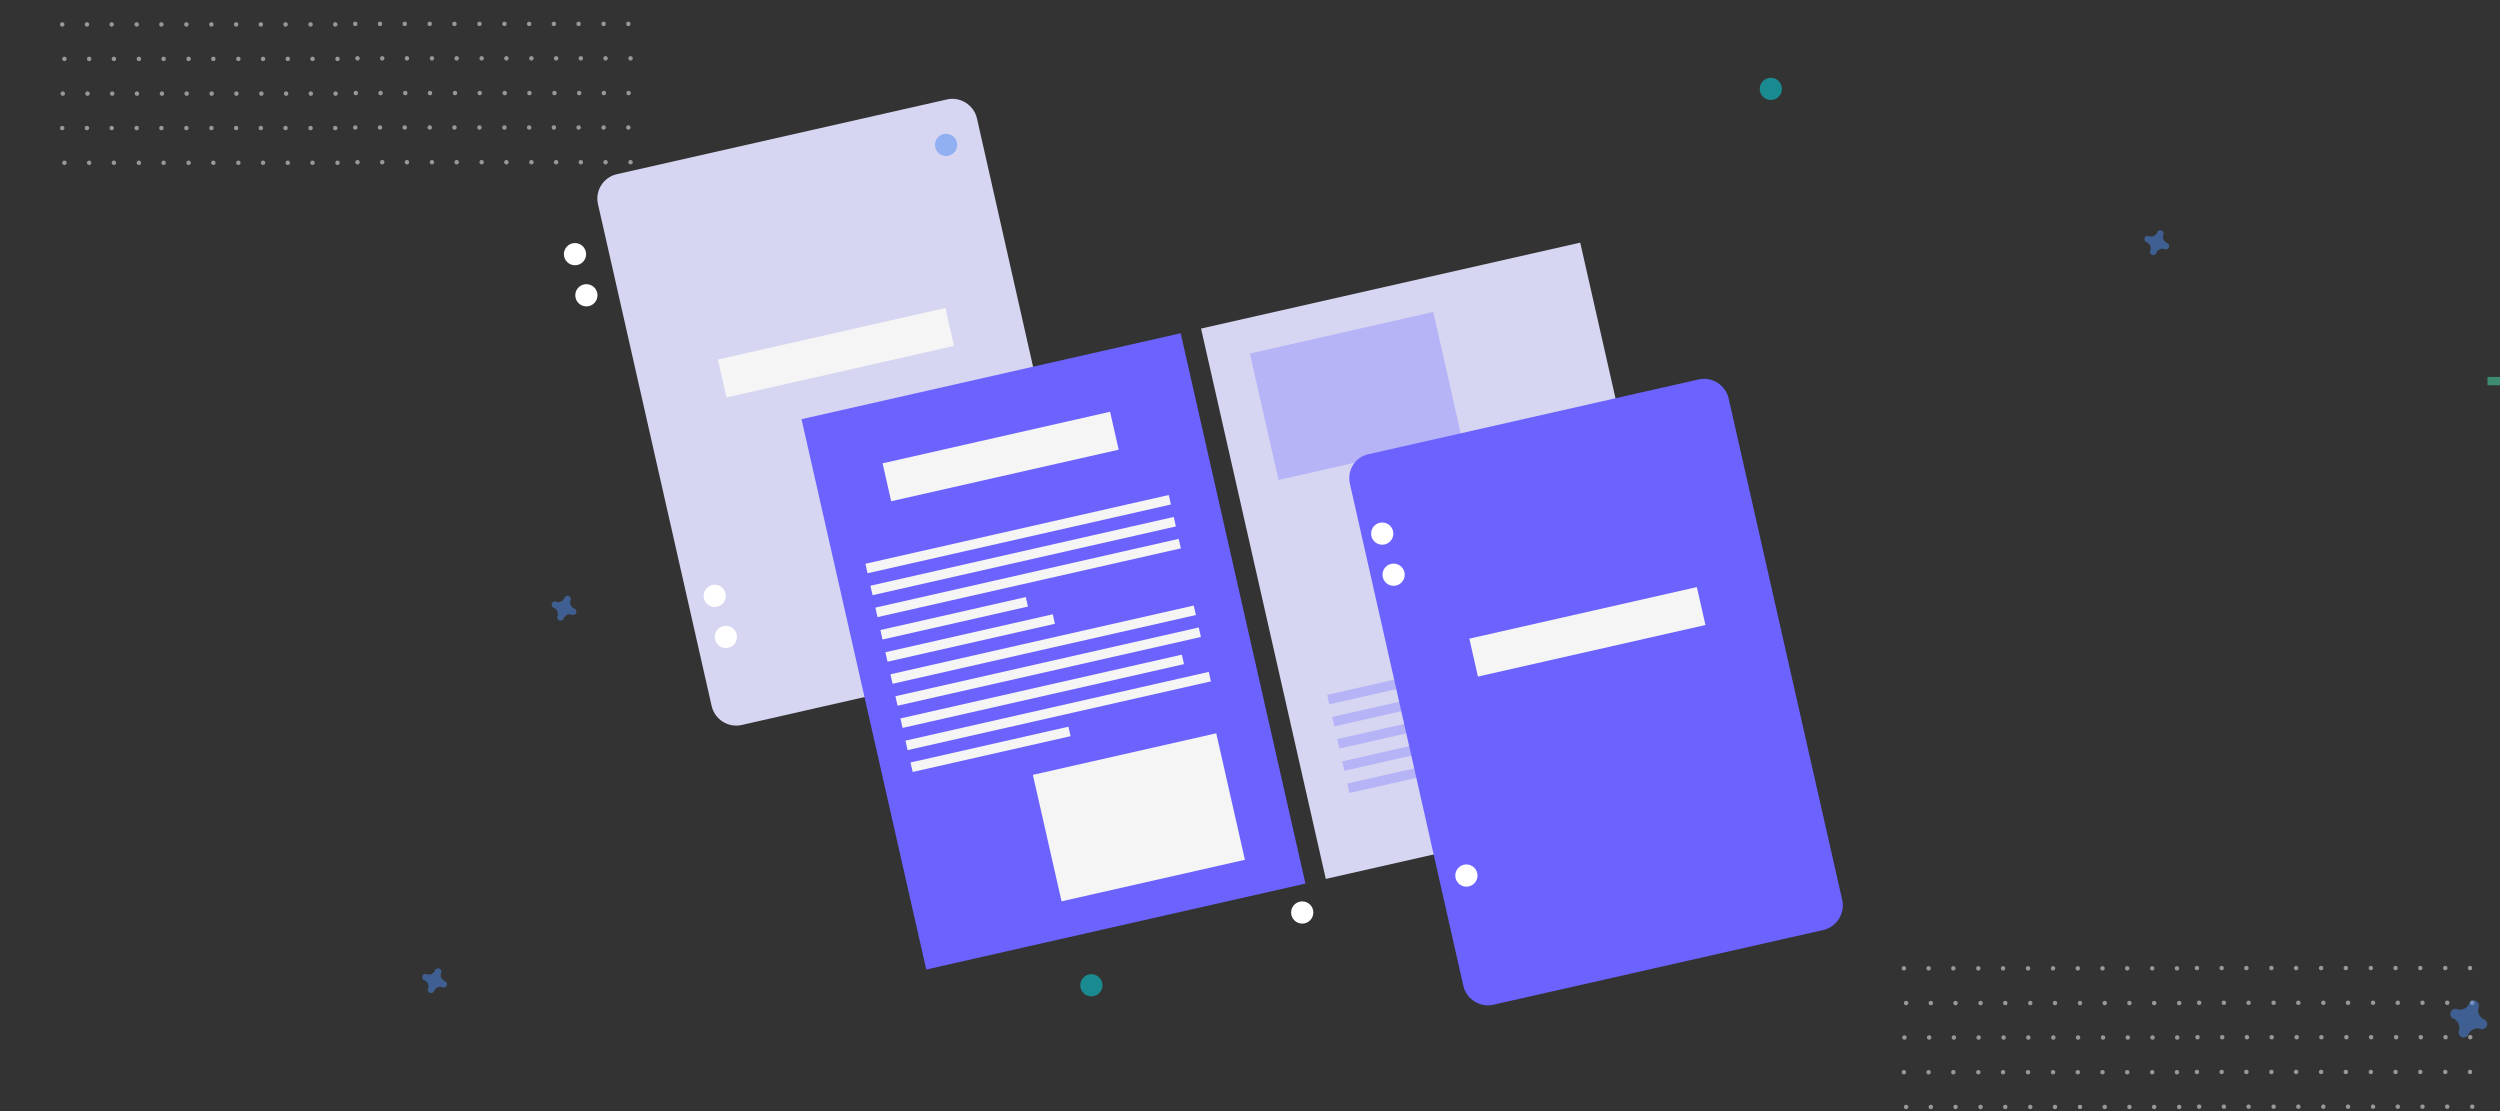 <?xml version="1.0" encoding="utf-8"?>
<!-- Generator: Adobe Illustrator 25.4.1, SVG Export Plug-In . SVG Version: 6.00 Build 0)  -->
<svg version="1.1" id="f70d1d67-2307-47c9-95aa-2ba80c7f80c2"
	 xmlns="http://www.w3.org/2000/svg" xmlns:xlink="http://www.w3.org/1999/xlink" x="0px" y="0px" viewBox="0 0 900 400"
	 style="enable-background:new 0 0 900 400;" xml:space="preserve">
<rect x="0" y="0" width="900" height="400" fill="#333333" stroke="none"/>
<style type="text/css">
	.st0{fill:#989899;}
	.st1{opacity:0.5;fill:#4D8AF0;enable-background:new    ;}
	.st2{fill:#D6D6F2;}
	.st3{fill:#FFFFFF;}
	.st4{fill:#F5F5F5;}
	.st5{fill:#6C63FF;}
	.st6{opacity:0.3;fill:#6C63FF;enable-background:new    ;}
	.st7{opacity:0.5;}
	.st8{fill:#47E6B1;}
	.st9{opacity:0.5;fill:#00E4EF;enable-background:new    ;}
</style>
<g>
	<g>
		<circle class="st0" cx="120.8" cy="33.7" r="0.8"/>
		<circle class="st0" cx="111.9" cy="33.7" r="0.8"/>
		<circle class="st0" cx="103" cy="33.7" r="0.8"/>
		<circle class="st0" cx="94.1" cy="33.7" r="0.8"/>
		<circle class="st0" cx="85.1" cy="33.7" r="0.8"/>
		<circle class="st0" cx="76.2" cy="33.7" r="0.8"/>
		<circle class="st0" cx="67.2" cy="33.7" r="0.8"/>
		<circle class="st0" cx="58.3" cy="33.7" r="0.8"/>
		<circle class="st0" cx="49.3" cy="33.7" r="0.8"/>
		<circle class="st0" cx="40.4" cy="33.7" r="0.8"/>
		<circle class="st0" cx="31.5" cy="33.7" r="0.8"/>
		<circle class="st0" cx="22.6" cy="33.7" r="0.8"/>
	</g>
	<g>
		<circle class="st0" cx="120.7" cy="46.1" r="0.8"/>
		<circle class="st0" cx="111.8" cy="46.1" r="0.8"/>
		<circle class="st0" cx="102.8" cy="46.1" r="0.8"/>
		<circle class="st0" cx="93.9" cy="46.1" r="0.8"/>
		<circle class="st0" cx="85" cy="46.1" r="0.8"/>
		<circle class="st0" cx="76.1" cy="46.1" r="0.8"/>
		<circle class="st0" cx="67.1" cy="46.1" r="0.8"/>
		<circle class="st0" cx="58.1" cy="46.1" r="0.8"/>
		<circle class="st0" cx="49.2" cy="46.1" r="0.8"/>
		<circle class="st0" cx="40.2" cy="46.1" r="0.8"/>
		<circle class="st0" cx="31.3" cy="46.1" r="0.8"/>
		<circle class="st0" cx="22.4" cy="46.1" r="0.8"/>
	</g>
	<g>
		<circle class="st0" cx="121.5" cy="58.6" r="0.8"/>
		<circle class="st0" cx="112.5" cy="58.6" r="0.8"/>
		<circle class="st0" cx="103.6" cy="58.6" r="0.8"/>
		<circle class="st0" cx="94.7" cy="58.6" r="0.8"/>
		<circle class="st0" cx="85.8" cy="58.6" r="0.8"/>
		<circle class="st0" cx="76.8" cy="58.6" r="0.8"/>
		<circle class="st0" cx="67.9" cy="58.6" r="0.8"/>
		<circle class="st0" cx="58.9" cy="58.6" r="0.8"/>
		<circle class="st0" cx="50" cy="58.6" r="0.8"/>
		<circle class="st0" cx="41" cy="58.6" r="0.8"/>
		<circle class="st0" cx="32.1" cy="58.6" r="0.8"/>
		<circle class="st0" cx="23.2" cy="58.6" r="0.8"/>
	</g>
	<g>
		<circle class="st0" cx="121.5" cy="21.2" r="0.8"/>
		<circle class="st0" cx="112.5" cy="21.2" r="0.8"/>
		<circle class="st0" cx="103.6" cy="21.2" r="0.8"/>
		<circle class="st0" cx="94.7" cy="21.2" r="0.8"/>
		<circle class="st0" cx="85.8" cy="21.2" r="0.8"/>
		<circle class="st0" cx="76.8" cy="21.2" r="0.8"/>
		<circle class="st0" cx="67.9" cy="21.2" r="0.8"/>
		<circle class="st0" cx="58.9" cy="21.2" r="0.8"/>
		<circle class="st0" cx="50" cy="21.2" r="0.8"/>
		<circle class="st0" cx="41" cy="21.2" r="0.8"/>
		<circle class="st0" cx="32.1" cy="21.2" r="0.8"/>
		<circle class="st0" cx="23.2" cy="21.2" r="0.8"/>
	</g>
	<g>
		<circle class="st0" cx="120.7" cy="8.8" r="0.8"/>
		<circle class="st0" cx="111.8" cy="8.8" r="0.8"/>
		<circle class="st0" cx="102.8" cy="8.8" r="0.8"/>
		<circle class="st0" cx="93.9" cy="8.8" r="0.8"/>
		<circle class="st0" cx="85" cy="8.8" r="0.8"/>
		<circle class="st0" cx="76.1" cy="8.8" r="0.8"/>
		<circle class="st0" cx="67.1" cy="8.8" r="0.8"/>
		<circle class="st0" cx="58.1" cy="8.8" r="0.8"/>
		<circle class="st0" cx="49.2" cy="8.8" r="0.8"/>
		<circle class="st0" cx="40.2" cy="8.8" r="0.8"/>
		<circle class="st0" cx="31.3" cy="8.8" r="0.8"/>
		<circle class="st0" cx="22.4" cy="8.8" r="0.8"/>
	</g>
</g>
<g>
	<g>
		<circle class="st0" cx="226.3" cy="33.5" r="0.8"/>
		<circle class="st0" cx="217.4" cy="33.5" r="0.8"/>
		<circle class="st0" cx="208.5" cy="33.5" r="0.8"/>
		<circle class="st0" cx="199.6" cy="33.5" r="0.8"/>
		<circle class="st0" cx="190.6" cy="33.5" r="0.8"/>
		<circle class="st0" cx="181.7" cy="33.5" r="0.8"/>
		<circle class="st0" cx="172.7" cy="33.5" r="0.8"/>
		<circle class="st0" cx="163.8" cy="33.5" r="0.8"/>
		<circle class="st0" cx="154.8" cy="33.5" r="0.8"/>
		<circle class="st0" cx="145.9" cy="33.5" r="0.8"/>
		<circle class="st0" cx="137" cy="33.5" r="0.8"/>
		<circle class="st0" cx="128.1" cy="33.5" r="0.8"/>
	</g>
	<g>
		<circle class="st0" cx="226.2" cy="45.9" r="0.8"/>
		<circle class="st0" cx="217.3" cy="45.9" r="0.8"/>
		<circle class="st0" cx="208.3" cy="45.9" r="0.8"/>
		<circle class="st0" cx="199.4" cy="45.9" r="0.8"/>
		<circle class="st0" cx="190.5" cy="45.9" r="0.8"/>
		<circle class="st0" cx="181.6" cy="45.9" r="0.8"/>
		<circle class="st0" cx="172.6" cy="45.9" r="0.8"/>
		<circle class="st0" cx="163.6" cy="45.9" r="0.8"/>
		<circle class="st0" cx="154.7" cy="45.9" r="0.8"/>
		<circle class="st0" cx="145.7" cy="45.9" r="0.8"/>
		<circle class="st0" cx="136.8" cy="45.9" r="0.8"/>
		<circle class="st0" cx="127.9" cy="45.9" r="0.8"/>
	</g>
	<g>
		<circle class="st0" cx="227" cy="58.4" r="0.8"/>
		<circle class="st0" cx="218" cy="58.4" r="0.8"/>
		<circle class="st0" cx="209.1" cy="58.4" r="0.8"/>
		<circle class="st0" cx="200.2" cy="58.4" r="0.8"/>
		<circle class="st0" cx="191.3" cy="58.4" r="0.8"/>
		<circle class="st0" cx="182.3" cy="58.4" r="0.8"/>
		<circle class="st0" cx="173.4" cy="58.4" r="0.8"/>
		<circle class="st0" cx="164.4" cy="58.4" r="0.8"/>
		<circle class="st0" cx="155.5" cy="58.4" r="0.8"/>
		<circle class="st0" cx="146.5" cy="58.4" r="0.8"/>
		<circle class="st0" cx="137.6" cy="58.4" r="0.8"/>
		<circle class="st0" cx="128.7" cy="58.4" r="0.8"/>
	</g>
	<g>
		<circle class="st0" cx="227" cy="21" r="0.8"/>
		<circle class="st0" cx="218" cy="21" r="0.8"/>
		<circle class="st0" cx="209.1" cy="21" r="0.8"/>
		<circle class="st0" cx="200.2" cy="21" r="0.8"/>
		<circle class="st0" cx="191.3" cy="21" r="0.8"/>
		<circle class="st0" cx="182.3" cy="21" r="0.8"/>
		<circle class="st0" cx="173.4" cy="21" r="0.8"/>
		<circle class="st0" cx="164.4" cy="21" r="0.8"/>
		<circle class="st0" cx="155.5" cy="21" r="0.8"/>
		<circle class="st0" cx="146.5" cy="21" r="0.8"/>
		<circle class="st0" cx="137.6" cy="21" r="0.8"/>
		<circle class="st0" cx="128.7" cy="21" r="0.8"/>
	</g>
	<g>
		<circle class="st0" cx="226.2" cy="8.6" r="0.8"/>
		<circle class="st0" cx="217.3" cy="8.6" r="0.8"/>
		<circle class="st0" cx="208.3" cy="8.6" r="0.8"/>
		<circle class="st0" cx="199.4" cy="8.6" r="0.8"/>
		<circle class="st0" cx="190.5" cy="8.6" r="0.8"/>
		<circle class="st0" cx="181.6" cy="8.6" r="0.8"/>
		<circle class="st0" cx="172.6" cy="8.6" r="0.8"/>
		<circle class="st0" cx="163.6" cy="8.6" r="0.8"/>
		<circle class="st0" cx="154.7" cy="8.6" r="0.8"/>
		<circle class="st0" cx="145.7" cy="8.6" r="0.8"/>
		<circle class="st0" cx="136.8" cy="8.6" r="0.8"/>
		<circle class="st0" cx="127.9" cy="8.6" r="0.8"/>
	</g>
</g>
<path class="st1" d="M780.1,87.5c-1.1-0.5-1.8-1.8-1.3-3c0-0.1,0.1-0.2,0.1-0.3l0,0c0.1-0.7-0.5-1.3-1.1-1.3c-0.4,0-0.8,0.1-1.1,0.5
	l0,0c-0.1,0.1-0.1,0.1-0.1,0.3c-0.5,1.1-1.8,1.8-3,1.3c-0.1,0-0.2-0.1-0.3-0.1l0,0c-0.7-0.1-1.3,0.5-1.3,1.1c0,0.4,0.1,0.8,0.5,1.1
	l0,0c0.1,0.1,0.1,0.1,0.3,0.1c1.1,0.5,1.8,1.8,1.3,3c0,0.1-0.1,0.2-0.1,0.3l0,0c-0.1,0.7,0.5,1.3,1.1,1.3c0.4,0,0.8-0.1,1.1-0.5l0,0
	c0.1-0.1,0.1-0.1,0.1-0.3c0.5-1.1,1.8-1.8,3-1.3c0.1,0,0.2,0.1,0.3,0.1l0,0c0.7,0.1,1.3-0.5,1.3-1.1c0-0.4-0.1-0.8-0.5-1.1l0,0
	C780.2,87.7,780.2,87.6,780.1,87.5z"/>
<g>
	<g>
		<circle class="st0" cx="783.8" cy="373.5" r="0.8"/>
		<circle class="st0" cx="774.9" cy="373.5" r="0.8"/>
		<circle class="st0" cx="766" cy="373.5" r="0.8"/>
		<circle class="st0" cx="757.1" cy="373.5" r="0.8"/>
		<circle class="st0" cx="748.1" cy="373.5" r="0.8"/>
		<circle class="st0" cx="739.2" cy="373.5" r="0.8"/>
		<circle class="st0" cx="730.2" cy="373.5" r="0.8"/>
		<circle class="st0" cx="721.3" cy="373.5" r="0.8"/>
		<circle class="st0" cx="712.3" cy="373.5" r="0.8"/>
		<circle class="st0" cx="703.4" cy="373.5" r="0.8"/>
		<circle class="st0" cx="694.5" cy="373.5" r="0.8"/>
		<circle class="st0" cx="685.6" cy="373.5" r="0.8"/>
	</g>
	<g>
		<circle class="st0" cx="783.7" cy="386" r="0.8"/>
		<circle class="st0" cx="774.8" cy="386" r="0.8"/>
		<circle class="st0" cx="765.8" cy="386" r="0.8"/>
		<circle class="st0" cx="756.9" cy="386" r="0.8"/>
		<circle class="st0" cx="748" cy="386" r="0.8"/>
		<circle class="st0" cx="739.1" cy="386" r="0.8"/>
		<circle class="st0" cx="730.1" cy="386" r="0.8"/>
		<circle class="st0" cx="721.1" cy="386" r="0.8"/>
		<circle class="st0" cx="712.2" cy="386" r="0.8"/>
		<circle class="st0" cx="703.2" cy="386" r="0.8"/>
		<circle class="st0" cx="694.3" cy="386" r="0.8"/>
		<circle class="st0" cx="685.4" cy="386" r="0.8"/>
	</g>
	<g>
		<circle class="st0" cx="784.5" cy="398.5" r="0.8"/>
		<circle class="st0" cx="775.5" cy="398.5" r="0.8"/>
		<circle class="st0" cx="766.6" cy="398.5" r="0.8"/>
		<circle class="st0" cx="757.7" cy="398.5" r="0.8"/>
		<circle class="st0" cx="748.8" cy="398.5" r="0.8"/>
		<circle class="st0" cx="739.8" cy="398.5" r="0.8"/>
		<circle class="st0" cx="730.9" cy="398.5" r="0.8"/>
		<circle class="st0" cx="721.9" cy="398.5" r="0.8"/>
		<circle class="st0" cx="713" cy="398.5" r="0.8"/>
		<circle class="st0" cx="704" cy="398.5" r="0.8"/>
		<circle class="st0" cx="695.1" cy="398.5" r="0.8"/>
		<circle class="st0" cx="686.2" cy="398.5" r="0.8"/>
	</g>
	<g>
		<circle class="st0" cx="784.5" cy="361.1" r="0.8"/>
		<circle class="st0" cx="775.5" cy="361.1" r="0.8"/>
		<circle class="st0" cx="766.6" cy="361.1" r="0.8"/>
		<circle class="st0" cx="757.7" cy="361.1" r="0.8"/>
		<circle class="st0" cx="748.8" cy="361.1" r="0.8"/>
		<circle class="st0" cx="739.8" cy="361.1" r="0.8"/>
		<circle class="st0" cx="730.9" cy="361.1" r="0.8"/>
		<circle class="st0" cx="721.9" cy="361.1" r="0.8"/>
		<circle class="st0" cx="713" cy="361.1" r="0.8"/>
		<circle class="st0" cx="704" cy="361.1" r="0.8"/>
		<circle class="st0" cx="695.1" cy="361.1" r="0.8"/>
		<circle class="st0" cx="686.2" cy="361.1" r="0.8"/>
	</g>
	<g>
		<circle class="st0" cx="783.7" cy="348.6" r="0.8"/>
		<circle class="st0" cx="774.8" cy="348.6" r="0.8"/>
		<circle class="st0" cx="765.8" cy="348.6" r="0.8"/>
		<circle class="st0" cx="756.9" cy="348.6" r="0.8"/>
		<circle class="st0" cx="748" cy="348.6" r="0.8"/>
		<circle class="st0" cx="739.1" cy="348.6" r="0.8"/>
		<circle class="st0" cx="730.1" cy="348.6" r="0.8"/>
		<circle class="st0" cx="721.1" cy="348.6" r="0.8"/>
		<circle class="st0" cx="712.2" cy="348.6" r="0.8"/>
		<circle class="st0" cx="703.2" cy="348.6" r="0.8"/>
		<circle class="st0" cx="694.3" cy="348.6" r="0.8"/>
		<circle class="st0" cx="685.4" cy="348.6" r="0.8"/>
	</g>
</g>
<g>
	<g>
		<circle class="st0" cx="889.3" cy="373.4" r="0.8"/>
		<circle class="st0" cx="880.4" cy="373.4" r="0.8"/>
		<circle class="st0" cx="871.5" cy="373.4" r="0.8"/>
		<circle class="st0" cx="862.6" cy="373.4" r="0.8"/>
		<circle class="st0" cx="853.6" cy="373.4" r="0.8"/>
		<circle class="st0" cx="844.7" cy="373.4" r="0.8"/>
		<circle class="st0" cx="835.7" cy="373.4" r="0.8"/>
		<circle class="st0" cx="826.8" cy="373.4" r="0.8"/>
		<circle class="st0" cx="817.8" cy="373.4" r="0.8"/>
		<circle class="st0" cx="808.9" cy="373.4" r="0.8"/>
		<circle class="st0" cx="800" cy="373.4" r="0.8"/>
		<circle class="st0" cx="791.1" cy="373.4" r="0.8"/>
	</g>
	<g>
		<circle class="st0" cx="889.2" cy="385.9" r="0.8"/>
		<circle class="st0" cx="880.3" cy="385.9" r="0.8"/>
		<circle class="st0" cx="871.3" cy="385.9" r="0.8"/>
		<circle class="st0" cx="862.4" cy="385.9" r="0.8"/>
		<circle class="st0" cx="853.5" cy="385.9" r="0.8"/>
		<circle class="st0" cx="844.5" cy="385.9" r="0.8"/>
		<circle class="st0" cx="835.6" cy="385.9" r="0.8"/>
		<circle class="st0" cx="826.6" cy="385.9" r="0.8"/>
		<circle class="st0" cx="817.7" cy="385.9" r="0.8"/>
		<circle class="st0" cx="808.7" cy="385.9" r="0.8"/>
		<circle class="st0" cx="799.8" cy="385.9" r="0.8"/>
		<circle class="st0" cx="790.9" cy="385.9" r="0.8"/>
	</g>
	<g>
		<circle class="st0" cx="890" cy="398.4" r="0.8"/>
		<circle class="st0" cx="881" cy="398.4" r="0.8"/>
		<circle class="st0" cx="872.1" cy="398.4" r="0.8"/>
		<circle class="st0" cx="863.2" cy="398.4" r="0.8"/>
		<circle class="st0" cx="854.3" cy="398.4" r="0.8"/>
		<circle class="st0" cx="845.3" cy="398.4" r="0.8"/>
		<circle class="st0" cx="836.4" cy="398.4" r="0.8"/>
		<circle class="st0" cx="827.4" cy="398.4" r="0.8"/>
		<circle class="st0" cx="818.5" cy="398.4" r="0.8"/>
		<circle class="st0" cx="809.5" cy="398.4" r="0.8"/>
		<circle class="st0" cx="800.6" cy="398.4" r="0.8"/>
		<circle class="st0" cx="791.7" cy="398.4" r="0.8"/>
	</g>
	<g>
		<circle class="st0" cx="890" cy="361" r="0.8"/>
		<circle class="st0" cx="881" cy="361" r="0.8"/>
		<circle class="st0" cx="872.1" cy="361" r="0.8"/>
		<circle class="st0" cx="863.2" cy="361" r="0.8"/>
		<circle class="st0" cx="854.3" cy="361" r="0.8"/>
		<circle class="st0" cx="845.3" cy="361" r="0.8"/>
		<circle class="st0" cx="836.4" cy="361" r="0.8"/>
		<circle class="st0" cx="827.4" cy="361" r="0.8"/>
		<circle class="st0" cx="818.5" cy="361" r="0.8"/>
		<circle class="st0" cx="809.5" cy="361" r="0.8"/>
		<circle class="st0" cx="800.6" cy="361" r="0.8"/>
		<circle class="st0" cx="791.7" cy="361" r="0.8"/>
	</g>
	<g>
		<circle class="st0" cx="889.2" cy="348.5" r="0.8"/>
		<circle class="st0" cx="880.3" cy="348.5" r="0.8"/>
		<circle class="st0" cx="871.3" cy="348.5" r="0.8"/>
		<circle class="st0" cx="862.4" cy="348.5" r="0.8"/>
		<circle class="st0" cx="853.5" cy="348.5" r="0.8"/>
		<circle class="st0" cx="844.5" cy="348.5" r="0.8"/>
		<circle class="st0" cx="835.6" cy="348.5" r="0.8"/>
		<circle class="st0" cx="826.6" cy="348.5" r="0.8"/>
		<circle class="st0" cx="817.7" cy="348.5" r="0.8"/>
		<circle class="st0" cx="808.7" cy="348.5" r="0.8"/>
		<circle class="st0" cx="799.8" cy="348.5" r="0.8"/>
		<circle class="st0" cx="790.9" cy="348.5" r="0.8"/>
	</g>
</g>
<path class="st2" d="M222.1,62.7l118.8-26.9c4.8-1.1,9.7,2,10.8,6.8l40.8,180.6c1.1,4.8-2,9.7-6.8,10.8L267,261
	c-4.8,1.1-9.7-2-10.8-6.8L215.3,73.6C214.1,68.7,217.2,63.8,222.1,62.7z"/>
<circle class="st3" cx="207" cy="91.5" r="4"/>
<circle class="st3" cx="211.1" cy="106.3" r="4"/>
<circle class="st3" cx="257.3" cy="214.5" r="4"/>
<circle class="st3" cx="261.3" cy="229.3" r="4"/>
<rect x="259" y="120.1" transform="matrix(0.975 -0.221 0.221 0.975 -20.619 69.574)" class="st4" width="84" height="14"/>
<rect x="309.3" y="133.1" transform="matrix(0.975 -0.221 0.221 0.975 -42.44 89.491)" class="st5" width="140" height="203.2"/>
<rect x="453.2" y="100.5" transform="matrix(0.975 -0.221 0.221 0.975 -31.704 120.456)" class="st2" width="140" height="203.2"/>
<rect x="318.3" y="157.5" transform="matrix(0.975 -0.221 0.221 0.975 -27.418 83.579)" class="st4" width="84" height="14"/>
<rect x="310.6" y="190.7" transform="matrix(0.975 -0.221 0.221 0.975 -33.424 85.665)" class="st4" width="112" height="3.5"/>
<rect x="312.4" y="198.6" transform="matrix(0.975 -0.221 0.221 0.975 -35.131 86.26)" class="st4" width="112" height="3.5"/>
<rect x="314.2" y="206.5" transform="matrix(0.975 -0.221 0.221 0.975 -36.844 86.841)" class="st4" width="112" height="3.5"/>
<rect x="316.7" y="221" transform="matrix(0.975 -0.221 0.221 0.975 -40.69 81.327)" class="st4" width="53.7" height="3.5"/>
<rect x="318.4" y="228.1" transform="matrix(0.975 -0.221 0.221 0.975 -42.109 82.771)" class="st4" width="61.8" height="3.5"/>
<rect x="319.6" y="230.5" transform="matrix(0.975 -0.221 0.221 0.975 -41.994 88.637)" class="st4" width="112" height="3.5"/>
<rect x="321.4" y="238.4" transform="matrix(0.975 -0.221 0.221 0.975 -43.701 89.232)" class="st4" width="112" height="3.5"/>
<rect x="323.3" y="247.3" transform="matrix(0.975 -0.221 0.221 0.975 -45.716 88.969)" class="st4" width="103.9" height="3.5"/>
<rect x="325" y="254.4" transform="matrix(0.975 -0.221 0.221 0.975 -47.135 90.413)" class="st4" width="112" height="3.5"/>
<rect x="327.5" y="268.2" transform="matrix(0.975 -0.221 0.221 0.975 -50.794 85.377)" class="st4" width="58.3" height="3.5"/>
<rect x="477.5" y="243.5" transform="matrix(0.975 -0.221 0.221 0.975 -41.588 118.257)" class="st6" width="61.8" height="3.5"/>
<rect x="478.7" y="245.9" transform="matrix(0.975 -0.221 0.221 0.975 -41.473 124.123)" class="st6" width="112" height="3.5"/>
<rect x="480.5" y="253.9" transform="matrix(0.975 -0.221 0.221 0.975 -43.199 124.709)" class="st6" width="112" height="3.5"/>
<rect x="482.4" y="262.8" transform="matrix(0.975 -0.221 0.221 0.975 -45.209 124.46)" class="st6" width="103.9" height="3.5"/>
<rect x="484.1" y="269.9" transform="matrix(0.975 -0.221 0.221 0.975 -46.628 125.905)" class="st6" width="112" height="3.5"/>
<rect x="376.2" y="271.1" transform="matrix(0.975 -0.221 0.221 0.975 -54.869 97.765)" class="st4" width="67.7" height="46.7"/>
<rect x="454.4" y="119.4" transform="matrix(0.975 -0.221 0.221 0.975 -19.468 111.27)" class="st6" width="67.7" height="46.7"/>
<rect x="519" y="167" transform="matrix(0.975 -0.221 0.221 0.975 -28.372 126.713)" class="st6" width="67.7" height="46.7"/>
<g class="st7">
	<rect x="902.5" y="128.7" class="st8" width="3" height="17"/>
	<rect x="895.5" y="135.7" class="st8" width="17" height="3"/>
</g>
<path class="st1" d="M160.1,353.2c-1.1-0.5-1.8-1.8-1.3-3c0-0.1,0.1-0.2,0.1-0.3l0,0c0.1-0.7-0.5-1.3-1.1-1.3
	c-0.4,0-0.8,0.1-1.1,0.5l0,0c-0.1,0.1-0.1,0.1-0.1,0.3c-0.5,1.1-1.8,1.8-3,1.3c-0.1,0-0.2-0.1-0.3-0.1l0,0c-0.7-0.1-1.3,0.5-1.3,1.1
	c0,0.4,0.1,0.8,0.5,1.1l0,0c0.1,0.1,0.1,0.1,0.3,0.1c1.1,0.5,1.8,1.8,1.3,3c0,0.1-0.1,0.2-0.1,0.3l0,0c-0.1,0.7,0.5,1.3,1.1,1.3
	c0.4,0,0.8-0.1,1.1-0.5l0,0c0.1-0.1,0.1-0.1,0.1-0.3c0.5-1.1,1.8-1.8,3-1.3c0.1,0,0.2,0.1,0.3,0.1l0,0c0.7,0.1,1.3-0.5,1.3-1.1
	c0-0.4-0.1-0.8-0.5-1.1l0,0C160.3,353.4,160.1,353.3,160.1,353.2z"/>
<path class="st1" d="M206.7,219.1c-1.1-0.5-1.8-1.8-1.3-3c0-0.1,0.1-0.2,0.1-0.3l0,0c0.1-0.7-0.5-1.3-1.1-1.3
	c-0.4,0-0.8,0.1-1.1,0.5l0,0c-0.1,0.1-0.1,0.1-0.1,0.3c-0.5,1.1-1.8,1.8-3,1.3c-0.1,0-0.2-0.1-0.3-0.1l0,0c-0.7-0.1-1.3,0.5-1.3,1.1
	c0,0.4,0.1,0.8,0.5,1.1l0,0c0.1,0.1,0.1,0.1,0.3,0.1c1.1,0.5,1.8,1.8,1.3,3c0,0.1-0.1,0.2-0.1,0.3l0,0c-0.1,0.7,0.5,1.3,1.1,1.3
	c0.4,0,0.8-0.1,1.1-0.5l0,0c0.1-0.1,0.1-0.1,0.1-0.3c0.5-1.1,1.8-1.8,3-1.3c0.1,0,0.2,0.1,0.3,0.1l0,0c0.7,0.1,1.3-0.5,1.3-1.1
	c0-0.4-0.1-0.8-0.5-1.1l0,0C206.9,219.2,206.8,219.1,206.7,219.1z"/>
<path class="st1" d="M894.3,367c-1.7-0.7-2.6-2.7-2-4.4c0-0.1,0.1-0.3,0.1-0.4l0,0c0.1-1-0.7-1.9-1.7-2c-0.6,0-1.2,0.2-1.6,0.7l0,0
	c-0.1,0.1-0.2,0.2-0.2,0.4c-0.7,1.7-2.7,2.6-4.4,2c-0.1,0-0.3-0.1-0.4-0.1l0,0c-1-0.1-1.9,0.7-2,1.7c0,0.6,0.2,1.2,0.7,1.6l0,0
	c0.1,0.1,0.2,0.2,0.4,0.2c1.7,0.7,2.6,2.7,2,4.4c0,0.1-0.1,0.3-0.1,0.4l0,0c-0.1,1,0.7,1.9,1.7,2c0.6,0,1.2-0.2,1.6-0.7l0,0
	c0.1-0.1,0.2-0.2,0.2-0.4c0.7-1.7,2.7-2.6,4.4-2c0.1,0,0.3,0.1,0.4,0.1l0,0c1,0.1,1.9-0.7,2-1.7c0-0.6-0.2-1.2-0.7-1.6l0,0
	C894.5,367.1,894.5,367,894.3,367z"/>
<ellipse transform="matrix(0.16 -0.987 0.987 0.16 234.658 380.095)" class="st1" cx="340.7" cy="52.1" rx="4" ry="4"/>
<circle class="st9" cx="392.9" cy="354.7" r="4"/>
<path class="st5" d="M492.7,163.5l118.8-26.9c4.8-1.1,9.7,2,10.8,6.8L663.2,324c1.1,4.8-2,9.7-6.8,10.8l-118.8,26.9
	c-4.8,1.1-9.7-2-10.8-6.8l-40.8-180.6C484.8,169.4,487.8,164.5,492.7,163.5z"/>
<circle class="st3" cx="497.6" cy="192.1" r="4"/>
<circle class="st3" cx="501.7" cy="206.9" r="4"/>
<circle class="st3" cx="527.9" cy="315.2" r="4"/>
<circle class="st3" cx="468.8" cy="328.5" r="4"/>
<rect x="529.6" y="220.7" transform="matrix(0.975 -0.221 0.221 0.975 -36.169 131.772)" class="st4" width="84" height="14"/>
<circle class="st9" cx="637.5" cy="32" r="4"/>
</svg>
